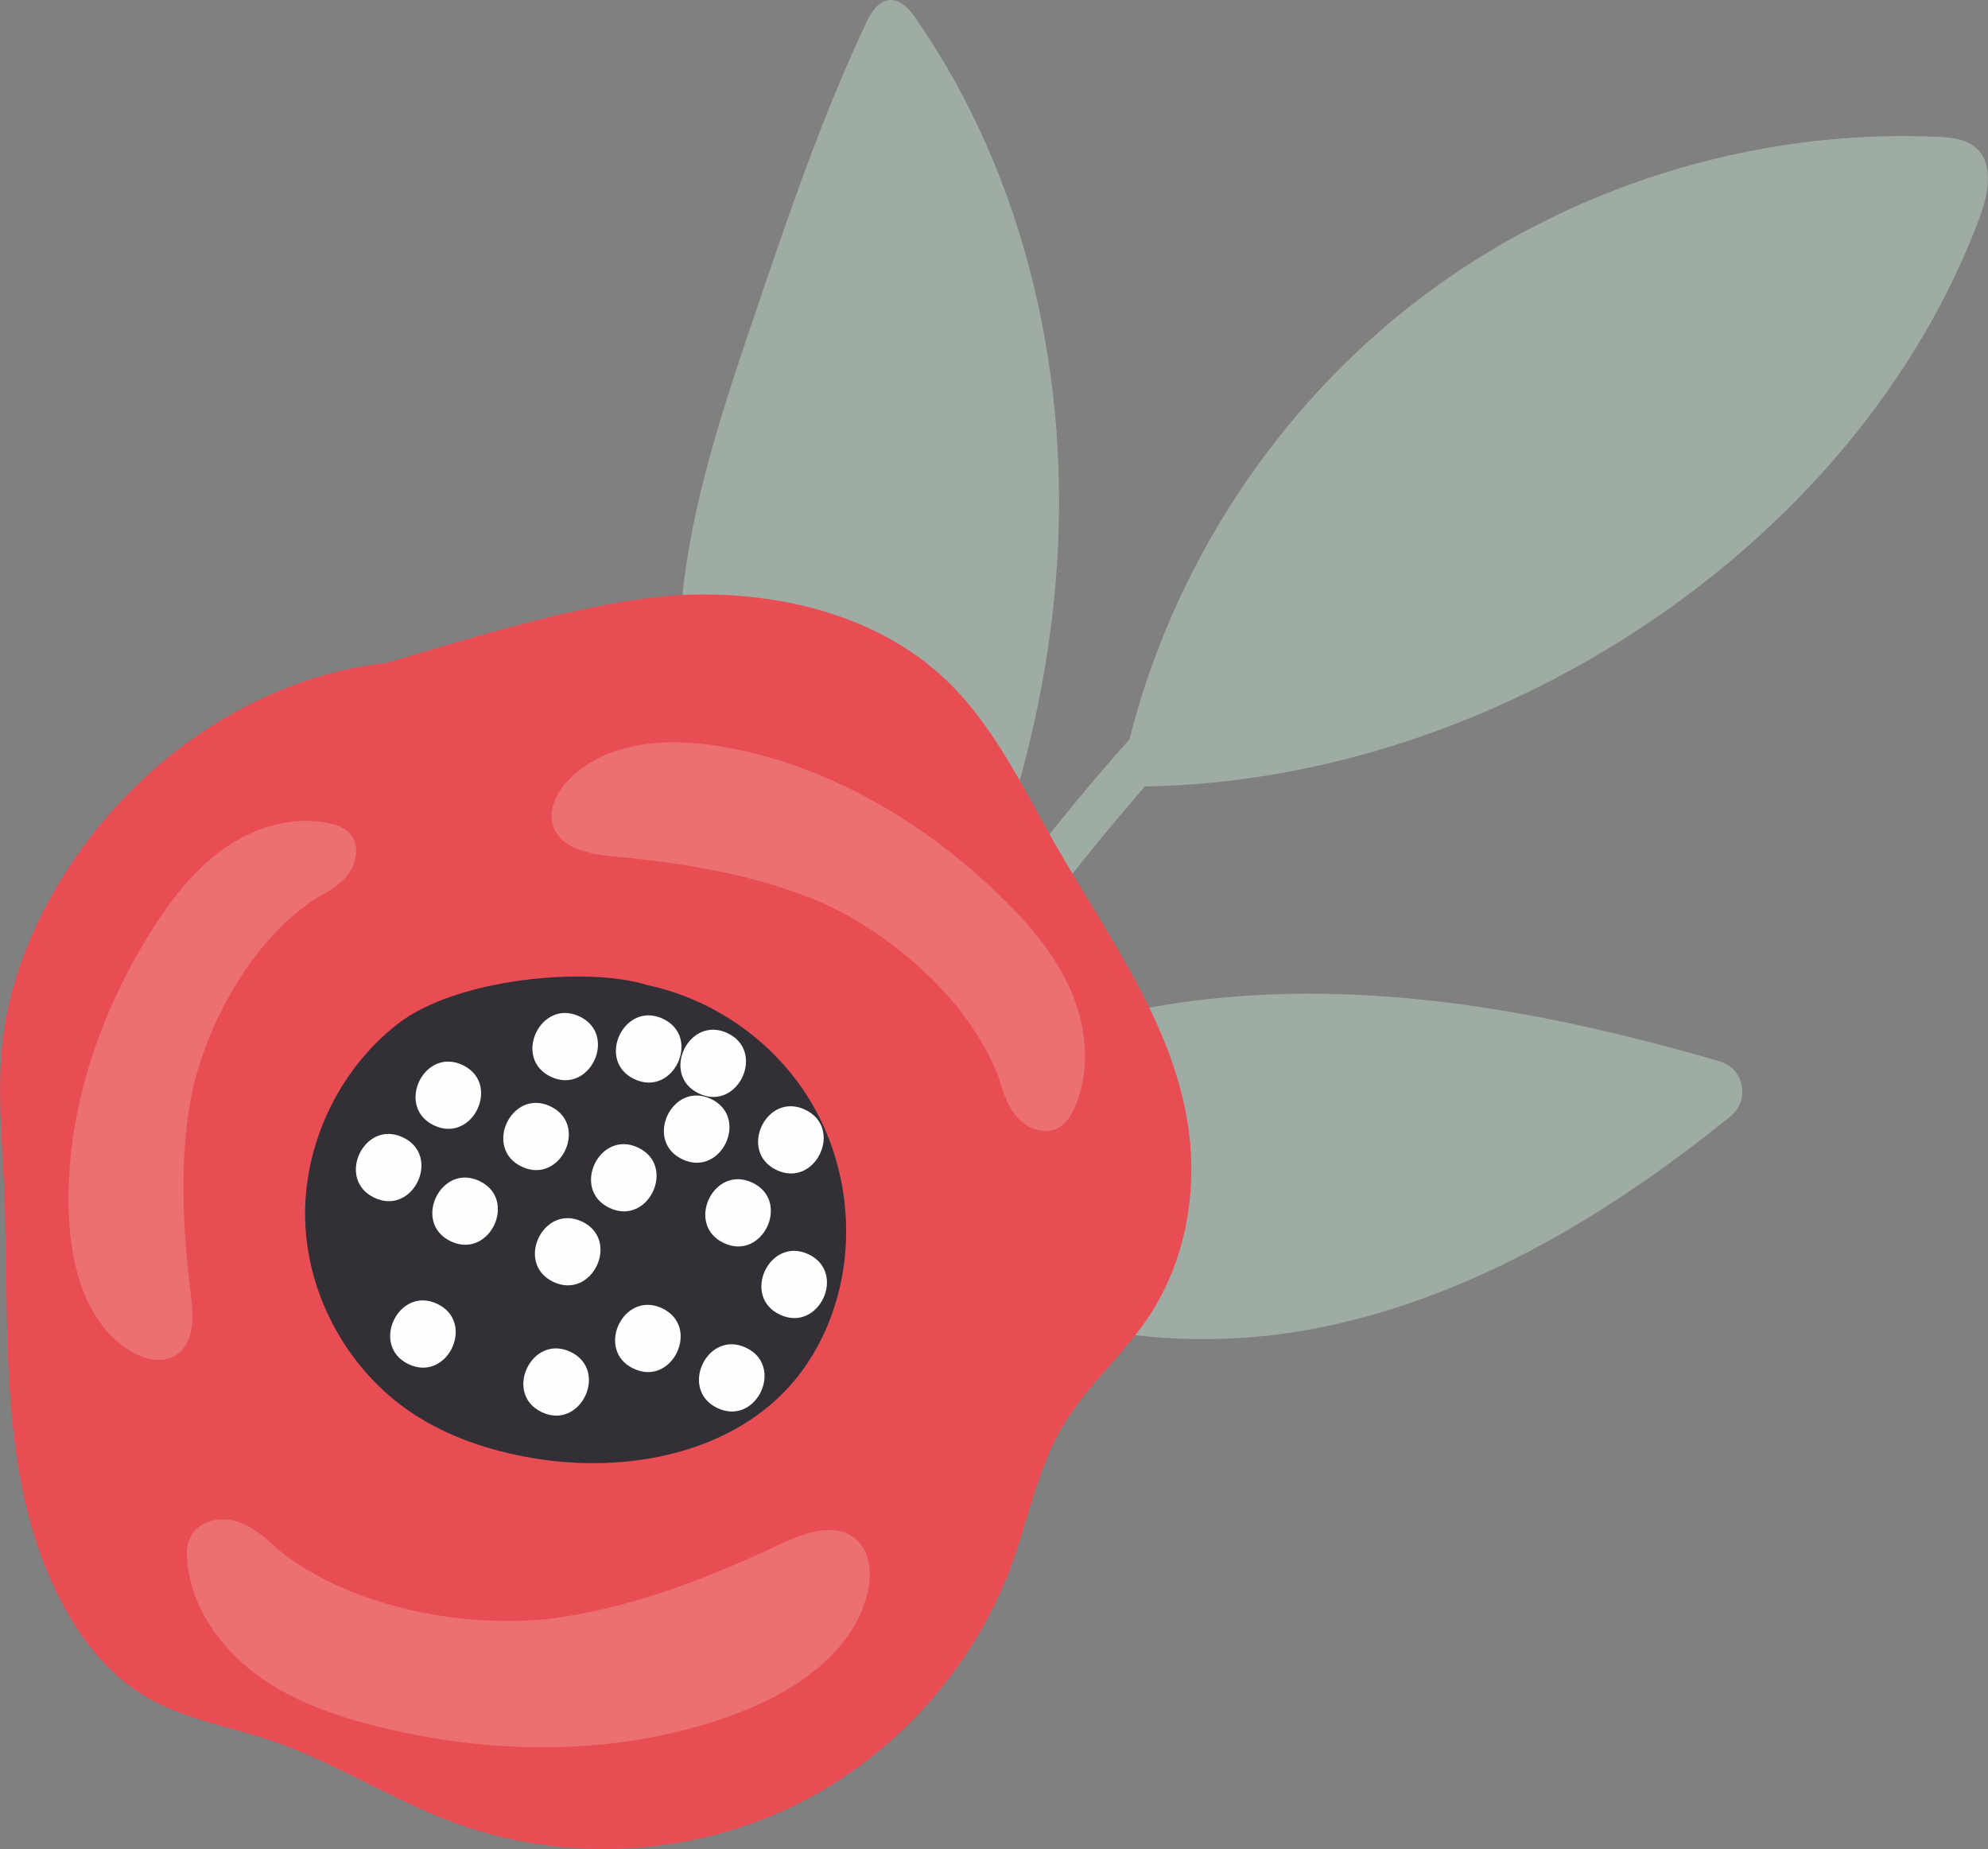 <?xml version="1.0" encoding="UTF-8"?> <!-- Creator: CorelDRAW X5 --> <svg xmlns="http://www.w3.org/2000/svg" xmlns:xlink="http://www.w3.org/1999/xlink" xml:space="preserve" width="21.27mm" height="19.782mm" style="shape-rendering:geometricPrecision; text-rendering:geometricPrecision; image-rendering:optimizeQuality; fill-rule:evenodd; clip-rule:evenodd" viewBox="0 0 65.994 61.377"><rect x="0" y="0" width="65.994" height="61.377" fill="#808080" stroke="none"/> <defs> <style type="text/css"> <![CDATA[ .fil3 {fill:#322F36} .fil0 {fill:#9EACA4} .fil1 {fill:#E94D54} .fil2 {fill:#ED7070} .fil4 {fill:#FEFEFE} ]]> </style> </defs> <g id="Слой_x0020_1">  <path class="fil0" d="M65.568 4.885c-0.338,-0.282 -0.81,-0.325 -1.249,-0.344 -6.142,-0.274 -12.362,1.678 -17.245,5.414 -4.709,3.602 -8.135,8.837 -9.579,14.586 -0.204,0.233 -0.416,0.462 -0.618,0.697 -1.815,2.102 -3.519,4.292 -5.145,6.542 1.795,-4.032 2.997,-8.314 3.332,-12.705 0.494,-6.45 -0.971,-13.135 -4.655,-18.453 -0.215,-0.312 -0.509,-0.654 -0.888,-0.621 -0.379,0.033 -0.608,0.421 -0.77,0.764 -1.458,3.087 -2.558,6.327 -3.656,9.56 -0.988,2.912 -1.984,5.85 -2.381,8.901 -0.834,6.396 1.134,13.106 5.284,18.044 -0.602,0.936 -1.196,1.878 -1.778,2.828 -1.791,2.93 -3.487,5.918 -5.13,8.935 -0.439,0.802 0.798,1.5 1.236,0.696 1.833,-3.366 3.736,-6.699 5.761,-9.954 3.903,4.147 10.227,5.421 15.818,4.273 5.024,-1.032 9.53,-3.751 13.539,-6.992 0.66,-0.534 0.459,-1.591 -0.359,-1.828 -4.458,-1.294 -9.033,-2.248 -13.667,-2.245 -4.543,0.002 -9.172,0.989 -13.071,3.276 0.459,-0.69 0.923,-1.376 1.394,-2.057 1.947,-2.803 4.029,-5.517 6.265,-8.097 11.648,-0.181 23.627,-7.964 27.707,-18.873 0.294,-0.787 0.498,-1.812 -0.146,-2.349z"></path> <path class="fil1" d="M12.846 21.999c2.919,-0.856 7.107,-2.191 10.149,-2.262 3.041,-0.07 6.226,0.743 8.424,2.846 1.573,1.504 2.518,3.526 3.597,5.417 1.724,3.02 3.909,5.931 4.424,9.37 0.326,2.176 -0.082,4.486 -1.297,6.321 -0.854,1.288 -2.072,2.314 -2.861,3.643 -0.829,1.398 -1.133,3.036 -1.685,4.564 -1.293,3.563 -4.052,6.57 -7.491,8.161 -3.44,1.591 -7.517,1.75 -11.068,0.429 -2.061,-0.766 -3.929,-1.997 -6.01,-2.701 -1.421,-0.482 -2.946,-0.721 -4.23,-1.494 -1.204,-0.725 -2.107,-1.873 -2.759,-3.117 -2.176,-4.151 -1.696,-9.111 -1.903,-13.793 -0.074,-1.665 -0.242,-3.34 -0.029,-4.993 0.247,-1.909 0.999,-3.73 2.024,-5.359 2.353,-3.741 6.324,-6.543 10.718,-7.032z"></path> <path class="fil2" d="M9.265 51.466c2.689,2.123 6.767,2.602 9.319,2.223 2.553,-0.38 4.984,-1.338 7.323,-2.434 0.798,-0.373 1.81,-0.744 2.489,-0.181 0.514,0.429 0.556,1.215 0.386,1.864 -0.51,1.956 -2.416,3.215 -4.306,3.932 -3.743,1.416 -7.929,1.414 -11.818,0.469 -1.461,-0.355 -2.916,-0.851 -4.127,-1.742 -1.21,-0.891 -2.159,-2.225 -2.311,-3.722 -0.029,-0.297 -0.025,-0.611 0.113,-0.876 0.267,-0.512 0.963,-0.668 1.516,-0.502 0.553,0.166 0.995,0.574 1.416,0.968z"></path> <path class="fil2" d="M33.147 35.743c-1.098,-2.829 -3.995,-5.027 -6.114,-5.885 -2.119,-0.858 -4.406,-1.219 -6.682,-1.434 -0.777,-0.072 -1.718,-0.245 -1.981,-0.98 -0.2,-0.559 0.122,-1.178 0.543,-1.596 1.269,-1.264 3.289,-1.369 5.054,-1.066 3.494,0.601 6.687,2.484 9.23,4.952 0.957,0.928 1.844,1.962 2.367,3.185 0.524,1.225 0.649,2.669 0.092,3.879 -0.11,0.241 -0.255,0.477 -0.479,0.617 -0.434,0.271 -1.034,0.078 -1.382,-0.298 -0.347,-0.375 -0.503,-0.885 -0.647,-1.375z"></path> <path class="fil2" d="M10.467 29.832c-2.364,1.567 -3.794,4.653 -4.155,6.759 -0.36,2.108 -0.235,4.269 0.024,6.39 0.089,0.724 0.118,1.618 -0.5,2.005 -0.469,0.295 -1.099,0.125 -1.565,-0.176 -1.408,-0.907 -1.908,-2.732 -1.982,-4.405 -0.149,-3.311 0.934,-6.603 2.682,-9.42 0.656,-1.057 1.423,-2.075 2.437,-2.798 1.015,-0.724 2.308,-1.125 3.525,-0.858 0.242,0.054 0.488,0.138 0.661,0.315 0.333,0.343 0.276,0.93 0.002,1.322 -0.273,0.392 -0.708,0.635 -1.127,0.864z"></path> <path class="fil3" d="M21.5 32.702c2.212,0.468 4.208,1.882 5.384,3.815 1.176,1.932 1.514,4.354 0.912,6.535 -0.276,1.002 -0.747,1.957 -1.41,2.758 -2.026,2.443 -5.584,3.12 -8.713,2.587 -1.406,-0.24 -2.791,-0.696 -3.98,-1.484 -2.097,-1.39 -3.464,-3.825 -3.56,-6.339 -0.094,-2.515 1.085,-5.046 3.073,-6.589 1.957,-1.522 6.319,-1.912 8.293,-1.283z"></path> <path class="fil4" d="M18.291 35.743c1.29,0.606 2.236,-1.397 0.942,-2.006 -1.29,-0.608 -2.236,1.398 -0.942,2.006z"></path> <path class="fil4" d="M17.323 38.727c1.29,0.607 2.236,-1.398 0.944,-2.006 -1.292,-0.607 -2.236,1.398 -0.944,2.006z"></path> <path class="fil4" d="M12.431 39.758c1.29,0.608 2.236,-1.398 0.942,-2.006 -1.29,-0.608 -2.236,1.398 -0.942,2.006z"></path> <path class="fil4" d="M13.568 45.284c1.29,0.608 2.236,-1.398 0.944,-2.006 -1.29,-0.608 -2.236,1.398 -0.944,2.006z"></path> <path class="fil4" d="M17.989 46.876c1.292,0.608 2.237,-1.397 0.944,-2.006 -1.29,-0.607 -2.236,1.399 -0.944,2.006z"></path> <path class="fil4" d="M21.035 45.431c1.291,0.606 2.237,-1.398 0.943,-2.006 -1.29,-0.608 -2.236,1.398 -0.943,2.006z"></path> <path class="fil4" d="M25.891 43.638c1.292,0.608 2.236,-1.398 0.945,-2.006 -1.292,-0.607 -2.237,1.399 -0.945,2.006z"></path> <path class="fil4" d="M25.783 38.839c1.292,0.606 2.236,-1.399 0.942,-2.006 -1.29,-0.608 -2.236,1.398 -0.942,2.006z"></path> <path class="fil4" d="M22.655 38.482c1.292,0.607 2.236,-1.398 0.944,-2.006 -1.292,-0.607 -2.237,1.399 -0.944,2.006z"></path> <path class="fil4" d="M21.062 35.822c1.292,0.606 2.236,-1.399 0.944,-2.006 -1.291,-0.608 -2.237,1.398 -0.944,2.006z"></path> <path class="fil4" d="M14.411 37.357c1.29,0.607 2.236,-1.398 0.943,-2.006 -1.29,-0.608 -2.236,1.398 -0.943,2.006z"></path> <path class="fil4" d="M14.968 41.205c1.29,0.607 2.236,-1.398 0.944,-2.005 -1.29,-0.608 -2.237,1.398 -0.944,2.005z"></path> <path class="fil4" d="M18.374 42.553c1.291,0.606 2.236,-1.399 0.944,-2.006 -1.292,-0.607 -2.237,1.399 -0.944,2.006z"></path> <path class="fil4" d="M23.819 46.74c1.292,0.607 2.237,-1.397 0.944,-2.006 -1.291,-0.608 -2.236,1.398 -0.944,2.006z"></path> <path class="fil4" d="M24.029 41.261c1.292,0.608 2.236,-1.398 0.944,-2.006 -1.291,-0.608 -2.237,1.398 -0.944,2.006z"></path> <path class="fil4" d="M23.204 36.298c1.291,0.608 2.236,-1.397 0.944,-2.006 -1.292,-0.607 -2.237,1.399 -0.944,2.006z"></path> <path class="fil4" d="M20.236 40.096c1.291,0.608 2.235,-1.397 0.944,-2.005 -1.291,-0.608 -2.237,1.398 -0.944,2.005z"></path> </g> </svg> 
